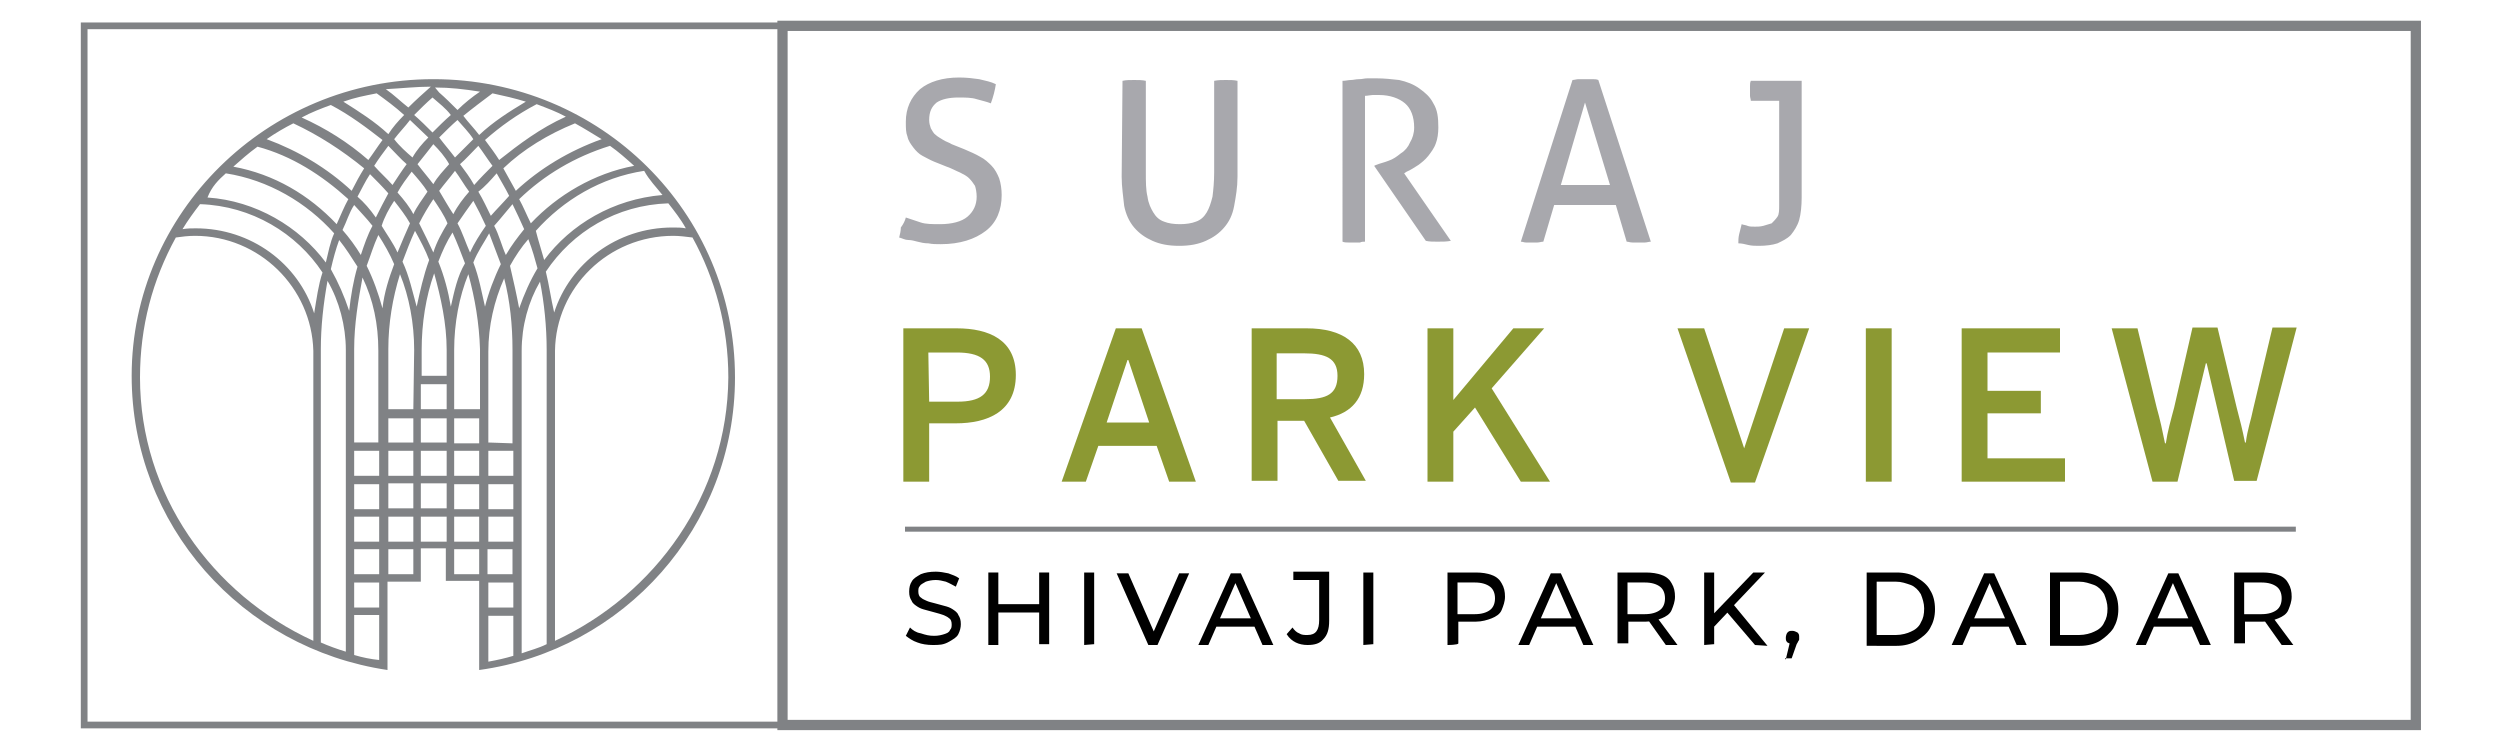<?xml version="1.0" encoding="utf-8"?>
<!-- Generator: Adobe Illustrator 25.4.1, SVG Export Plug-In . SVG Version: 6.00 Build 0)  -->
<svg version="1.1" id="Layer_1" xmlns="http://www.w3.org/2000/svg" xmlns:xlink="http://www.w3.org/1999/xlink" x="0px" y="0px"
	 viewBox="0 0 300 90" style="enable-background:new 0 0 300 90;" xml:space="preserve">
<style type="text/css">
	.st0{fill:#808285;}
	.st1{fill:none;stroke:#808285;stroke-width:0.805;stroke-miterlimit:10;}
	.st2{fill:#8C9933;}
	.st3{fill:#A8A8AD;}
	.st4{fill:none;stroke:#808285;stroke-width:1.231;stroke-miterlimit:10;}
	.st5{fill:none;stroke:#808285;stroke-width:0.603;stroke-miterlimit:10;}
</style>
<g>
	<g>
		<g>
			<path class="st0" d="M66.6,76.9V42.1c0.1-7.6,6.4-13.8,14.2-13.8c0.7,0,1.5,0.1,2.3,0.2c2.7,4.9,4.3,10.7,4.3,16.8
				C87.3,59.3,78.7,71.3,66.6,76.9 M58.6,73.9h3v4.8c-1,0.3-1.9,0.5-3,0.7V73.9z M54.5,65.9h3v3h-3V65.9z M54.1,36.8
				c-0.3-1.8-0.8-3.7-1.5-5.4c0.5-1.3,1-2.4,1.7-3.5c0.6,1.3,1,2.4,1.5,3.7C54.9,33.1,54.5,35,54.1,36.8 M53.6,45.1h-3V42
				c0-3.2,0.5-6.4,1.5-9.2c0.8,2.9,1.5,6,1.5,9.2L53.6,45.1L53.6,45.1z M53.6,49.1h-3.1v-3h3.1V49.1z M53.6,53.1h-3.1v-2.9h3.1V53.1
				z M53.6,57.1h-3.1v-3h3.1V57.1z M53.6,61h-3.1v-3h3.1V61z M53.6,65h-3.1v-3h3.1V65z M50,36.8c-0.5-1.8-0.9-3.7-1.7-5.4
				c0.5-1.3,0.9-2.4,1.5-3.7c0.6,1.1,1.3,2.4,1.7,3.5C50.8,33.1,50.4,35,50,36.8 M49.6,49.1h-3v-7l0,0c0-0.1,0-0.1,0-0.2
				c0-3.1,0.5-6.1,1.4-9c1.1,2.7,1.7,5.9,1.7,9.1L49.6,49.1L49.6,49.1z M49.6,53.1h-3v-2.9h3V53.1z M49.6,57.1h-3v-3h3V57.1z
				 M49.6,61h-3v-3h3V61z M49.6,65h-3v-3h3V65z M49.6,68.9h-3v-3h3V68.9z M45.9,37c-0.5-1.8-1.1-3.5-1.9-5.1
				c0.5-1.3,0.8-2.4,1.4-3.7c0.7,1.1,1.4,2.3,1.9,3.5C46.7,33.3,46.1,35.1,45.9,37 M42.5,78.6v-4.8h3v5.4
				C44.5,79.1,43.5,78.9,42.5,78.6 M16.8,45.3c0-6.1,1.5-11.7,4.3-16.8c0.7-0.1,1.5-0.2,2.3-0.2c7.7,0,14,6.2,14.2,13.8l0,0v34.8
				C25.4,71.3,16.8,59.3,16.8,45.3 M27.1,20.8c5.1,0.8,9.7,3.5,13,7.2c-0.5,1.1-0.7,2.3-1,3.5c-3.2-4.3-8.4-7.4-14.2-7.8
				C25.4,22.4,26.2,21.6,27.1,20.8 M79.5,23.4c-5.9,0.5-11,3.5-14.2,7.8c-0.3-1.1-0.7-2.3-1-3.5c3.3-3.7,7.8-6.4,13-7.2
				C77.9,21.6,78.7,22.4,79.5,23.4 M65.5,32.6c3.2-4.8,8.5-8,14.7-8.2c0.7,0.9,1.5,1.9,2.1,3c-0.5-0.1-1-0.1-1.6-0.1
				c-6.7,0-12.3,4.3-14.2,10.2C66.1,35.8,65.9,34.2,65.5,32.6 M62.6,73.9v-1v-3v-1v-3v-1v-3v-1v-3v-1v-3v-1V42.1l0,0l0,0
				c0-3,0.8-5.9,2.2-8.3c0.5,2.5,0.8,5.4,0.8,8.2v0.2v35.1c-1,0.5-1.9,0.7-3,1.1C62.6,78.5,62.6,73.9,62.6,73.9z M58.6,69.9h3v3h-3
				V69.9z M56.8,31.5c0.5-1.3,1.3-2.4,1.9-3.5c0.5,1.3,0.9,2.4,1.4,3.7c-0.8,1.6-1.5,3.5-1.9,5.1C57.8,35.1,57.5,33.3,56.8,31.5
				 M56.8,24.1c0.5,0.9,1,1.9,1.5,3c-0.7,1-1.4,2.1-1.9,3.2c-0.5-1.1-0.9-2.4-1.5-3.5C55.6,25.8,56.2,24.9,56.8,24.1 M52.7,22.9
				c0.6-0.8,1.3-1.6,1.9-2.4c0.6,0.8,1.1,1.7,1.7,2.5c-0.7,0.8-1.4,1.7-1.9,2.7C53.8,24.8,53.3,23.9,52.7,22.9 M52,23.9
				c0.6,0.9,1.3,1.9,1.7,2.9c-0.6,1-1.3,2.2-1.7,3.5c-0.5-1.1-1.1-2.3-1.7-3.5C50.8,25.8,51.4,24.8,52,23.9 M47.7,23.1
				c0.5-0.9,1.1-1.7,1.7-2.5c0.7,0.8,1.4,1.6,1.9,2.4c-0.6,0.9-1.3,1.8-1.7,2.7C49.2,24.9,48.5,24,47.7,23.1 M47.3,24.1
				c0.7,0.9,1.4,1.8,1.9,2.7c-0.5,1.1-1,2.3-1.5,3.5c-0.5-1.1-1.3-2.2-1.9-3.2C46.1,26.1,46.7,25,47.3,24.1 M42.9,23.6
				c0.5-0.9,0.9-1.8,1.5-2.7c0.7,0.7,1.5,1.5,2.2,2.3c-0.5,0.9-1,1.9-1.5,2.9C44.4,25.1,43.7,24.3,42.9,23.6 M43.3,30.6
				c-0.6-1-1.4-2.1-2.2-3c0.5-1,0.8-2.1,1.4-3c0.7,0.8,1.5,1.6,2.2,2.5C44.1,28.2,43.7,29.4,43.3,30.6 M42.5,53.1V42.1l0,0v-0.2
				c0-3,0.5-5.9,1-8.6c1.3,2.7,1.9,5.6,1.9,8.8l0,0v11L42.5,53.1L42.5,53.1z M42.5,54.1h3v3h-3V54.1z M42.5,58.1h3v3h-3V58.1z
				 M42.5,62h3v3h-3V62z M42.5,65.9h3v3h-3V65.9z M42.5,69.9h3v3h-3V69.9z M41.8,23.9c-0.5,0.9-0.9,1.9-1.4,3
				c-3.3-3.5-7.5-6-12.4-6.9c0.9-0.8,1.8-1.6,2.9-2.4C35,18.7,38.6,21,41.8,23.9 M43.7,20.2c-0.5,0.8-1,1.7-1.5,2.7
				c-2.9-2.7-6.4-4.8-10.2-6.2c1-0.7,2.2-1.4,3.2-1.9C38.2,16.2,41,18,43.7,20.2 M45.9,16.8c-0.6,0.8-1.1,1.6-1.7,2.4
				c-2.4-2.1-5.1-3.8-8-5.1c1.1-0.6,2.4-1.1,3.5-1.5C42,13.8,44.1,15.4,45.9,16.8 M48.5,13.8c-0.7,0.7-1.4,1.5-1.9,2.3
				c-1.6-1.5-3.5-2.7-5.4-3.9c1.4-0.5,2.5-0.7,4-1C46.3,12,47.4,12.8,48.5,13.8 M51.7,10.4c-0.9,0.8-1.8,1.6-2.7,2.5
				c-0.9-0.7-1.7-1.5-2.7-2.2C48.2,10.6,50,10.4,51.7,10.4L51.7,10.4z M54.1,13.8c-0.7,0.6-1.5,1.4-2.2,2.1
				c-0.7-0.7-1.5-1.5-2.2-2.1c0.7-0.7,1.5-1.5,2.2-2.1C52.7,12.4,53.5,13,54.1,13.8 M54.9,13.2c-0.7-0.7-1.5-1.5-2.2-2.1l-0.5-0.6
				c1.8,0,3.5,0.2,5.4,0.5C56.7,11.6,55.7,12.4,54.9,13.2 M57.5,16.2c-0.6-0.8-1.3-1.5-1.9-2.3c1.1-0.9,2.3-1.8,3.5-2.7
				c1.4,0.3,2.7,0.6,4,1C61.1,13.4,59.2,14.6,57.5,16.2 M59.9,19.2c-0.5-0.8-1.1-1.6-1.7-2.4c1.8-1.6,3.9-3.1,6.2-4.3
				c1.3,0.5,2.4,0.9,3.5,1.5C64.8,15.4,62.3,17.3,59.9,19.2 M61.9,22.9c-0.5-0.9-1-1.8-1.5-2.7c2.4-2.3,5.4-4.1,8.6-5.4
				c1.1,0.6,2.2,1.3,3.2,1.9C68.3,18.1,64.8,20.2,61.9,22.9 M62.3,23.9c3-2.9,6.7-5.1,10.9-6.4c1,0.7,1.9,1.5,2.9,2.4
				c-4.8,0.9-9.2,3.5-12.4,6.9C63.2,25.8,62.8,24.8,62.3,23.9 M61.2,31.9c0.6-1.1,1.4-2.3,2.2-3.2c0.5,1.3,0.8,2.4,1.1,3.5
				c-0.9,1.5-1.6,3.1-2.2,4.8C62,35.4,61.6,33.6,61.2,31.9 M61.5,24.5c0.5,1,0.9,1.9,1.4,3c-0.8,1-1.5,1.9-2.2,3.1
				c-0.5-1.1-0.8-2.4-1.4-3.5C60.2,26.1,60.8,25.3,61.5,24.5 M59.6,20.8c0.5,0.9,1,1.7,1.5,2.7c-0.7,0.8-1.5,1.6-2.2,2.4
				c-0.5-1-0.9-1.9-1.5-2.9C58.2,22.4,58.9,21.6,59.6,20.8 M57.4,17.5c0.6,0.8,1.1,1.6,1.7,2.4c-0.7,0.7-1.5,1.5-2.2,2.3
				c-0.5-0.9-1.1-1.7-1.7-2.5C55.9,19.1,56.6,18.3,57.4,17.5 M52.7,16.5c0.7-0.7,1.5-1.5,2.2-2.1c0.6,0.7,1.4,1.5,1.9,2.3
				c-0.7,0.7-1.5,1.5-2.2,2.2C54,18.1,53.3,17.3,52.7,16.5 M52,17.3c0.7,0.7,1.4,1.5,1.9,2.4c-0.7,0.8-1.4,1.5-1.9,2.4
				c-0.6-0.8-1.3-1.6-1.9-2.4C50.8,18.8,51.4,18.1,52,17.3 M48.8,19.7c-0.6,0.8-1.1,1.6-1.7,2.5c-0.7-0.8-1.5-1.5-2.2-2.3
				c0.5-0.8,1.1-1.6,1.7-2.4C47.4,18.3,48.1,19.1,48.8,19.7 M47.3,16.7c0.6-0.8,1.3-1.5,1.9-2.3c0.7,0.7,1.5,1.4,2.2,2.1
				c-0.7,0.7-1.4,1.5-1.9,2.4C48.8,18.3,47.9,17.5,47.3,16.7 M58.6,53.1v-2.9v-1v-7l0,0c0-3.1,0.7-6.1,1.9-8.8c0.7,2.7,1,5.6,1,8.6
				v0.2l0,0v11L58.6,53.1L58.6,53.1z M58.6,54.1h3v3h-3V54.1z M58.6,58.1h3v3h-3V58.1z M61.5,68.9h-3v-3h3V68.9z M58.6,62h3v3h-3V62
				z M39.7,32.3c0.3-1.3,0.6-2.4,1-3.5c0.8,1,1.5,2.1,2.2,3.2c-0.5,1.7-0.8,3.5-1,5.3C41.3,35.5,40.6,33.9,39.7,32.3 M37.7,37.6
				c-1.9-6-7.6-10.2-14.2-10.2c-0.5,0-1,0-1.6,0.1c0.6-1,1.4-2.1,2.1-3c6.2,0.2,11.6,3.5,14.7,8.2C38.2,34.2,38,35.8,37.7,37.6
				 M38.5,42.1L38.5,42.1c0-0.1,0-0.1,0-0.2c0-2.7,0.3-5.4,0.8-8.2c1.4,2.4,2.2,5.4,2.2,8.3l0,0v30.7v1v4.5c-1-0.3-2.1-0.7-3-1.1
				C38.5,77.3,38.5,42.1,38.5,42.1z M54.5,49.1v-3v-1V42c0-3.2,0.6-6.4,1.7-9.1c0.8,2.9,1.3,5.9,1.4,9c0,0.1,0,0.1,0,0.2l0,0v7H54.5
				z M54.5,50.2h3v3h-3V50.2z M54.5,54.1h3v3h-3V54.1z M57.5,65h-3v-3h3V65z M54.5,58.1h3v3h-3V58.1z M52,9.5
				c-20,0-36.2,16.1-36.2,35.6c0,17.9,13.2,32.7,30.7,35.3v-0.9v-5.7v-1v-3h4v-1v-3h3v3.9h1l0,0h3v3v1.1v5.6l0,0v1
				c17.4-2.4,30.7-17.2,30.7-35.1C88.2,25.5,72.1,9.5,52,9.5"/>
			<rect x="10.1" y="3.1" class="st1" width="83.9" height="83.9"/>
		</g>
		<g>
			<g>
				<g>
					<path class="st2" d="M111.5,48.2h3.4c2.7,0,3.9-0.9,3.9-3c0-2-1.2-2.9-4-2.9h-3.4L111.5,48.2L111.5,48.2z M108.4,57.8V39.4h6.4
						c3.9,0,7.1,1.4,7.1,5.6c0,4.4-3.4,5.8-7.2,5.8h-3.2v7H108.4z"/>
					<path class="st2" d="M132.8,50.7h5.1l-2.5-7.5h-0.1L132.8,50.7z M127.4,57.8l6.5-18.4h3.1l6.5,18.4h-3.2l-1.5-4.3h-7l-1.5,4.3
						H127.4z"/>
					<path class="st2" d="M153.2,47.9h3.4c2.6,0,3.9-0.6,3.9-2.8c0-2.1-1.4-2.7-4-2.7h-3.3V47.9z M150.2,57.8V39.4h6.6
						c4.3,0,6.9,1.8,6.9,5.5c0,2.9-1.5,4.6-4.1,5.2l4.3,7.6h-3.3l-4.1-7.2h-3.2v7.2H150.2z"/>
					<polygon class="st2" points="171.3,57.8 171.3,39.4 174.4,39.4 174.4,48 181.6,39.4 185.3,39.4 179,46.6 186,57.8 182.5,57.8 
						177,48.9 174.4,51.8 174.4,57.8 					"/>
					<polygon class="st2" points="207.7,57.9 201.3,39.4 204.5,39.4 209.3,53.8 209.3,53.8 214.1,39.4 217.1,39.4 210.6,57.9 					
						"/>
					<rect x="223.9" y="39.4" class="st2" width="3.1" height="18.4"/>
					<polygon class="st2" points="235.4,57.8 235.4,39.4 247.2,39.4 247.2,42.3 238.5,42.3 238.5,46.9 244.9,46.9 244.9,49.6 
						238.5,49.6 238.5,55 247.8,55 247.8,57.8 					"/>
					<path class="st2" d="M258.3,57.8l-4.9-18.4h3.1l2.3,9.5c0.4,1.4,0.7,2.8,1,4.3h0.1c0.2-1.4,0.6-2.8,1-4.3l2.2-9.6h3l2.3,9.6
						c0.4,1.5,0.7,2.7,1,4.2h0.1c0.2-1.6,0.6-2.6,0.9-4.1l2.3-9.7h2.9l-4.8,18.4h-2.7l-3.3-14.1h-0.1l-3.4,14.2H258.3z"/>
				</g>
				<g>
					<path class="st3" d="M108.7,26.1c0.6,0.2,1.2,0.4,1.8,0.6c0.6,0.2,1.4,0.2,2.3,0.2c1.4,0,2.6-0.3,3.3-0.9
						c0.7-0.6,1.1-1.4,1.1-2.4c0-0.5-0.1-1-0.2-1.3c-0.2-0.3-0.4-0.6-0.7-0.9s-0.7-0.5-1.1-0.7c-0.5-0.2-1-0.5-1.6-0.7l-1.5-0.6
						c-0.5-0.2-1-0.5-1.4-0.7c-0.4-0.2-0.8-0.6-1.1-1c-0.3-0.4-0.6-0.8-0.7-1.3c-0.2-0.5-0.2-1-0.2-1.8c0-1.6,0.6-2.9,1.7-3.9
						c1.1-0.9,2.7-1.4,4.7-1.4c0.9,0,1.7,0.1,2.4,0.2c0.8,0.2,1.4,0.3,2,0.6c-0.1,0.7-0.3,1.5-0.6,2.3c-0.5-0.2-1-0.3-1.7-0.5
						c-0.6-0.2-1.4-0.2-2.2-0.2c-1.1,0-2,0.2-2.6,0.6c-0.6,0.5-0.9,1.1-0.9,2.1c0,0.4,0.1,0.7,0.2,1c0.2,0.3,0.3,0.6,0.6,0.8
						c0.2,0.2,0.6,0.4,0.9,0.6c0.3,0.2,0.7,0.3,1,0.5l1.5,0.6c0.7,0.3,1.4,0.6,1.9,0.9c0.6,0.3,1,0.7,1.4,1.1c0.4,0.4,0.7,1,0.9,1.5
						c0.2,0.6,0.3,1.3,0.3,2c0,1.8-0.6,3.3-1.9,4.3c-1.3,1-3.1,1.6-5.4,1.6c-0.6,0-1,0-1.5-0.1c-0.5,0-0.9-0.1-1.3-0.2
						c-0.4-0.1-0.7-0.2-1.1-0.2s-0.7-0.2-1.1-0.3c0.1-0.4,0.2-0.8,0.2-1.2C108.4,26.9,108.6,26.5,108.7,26.1 M134.6,21.2
						c0,1.3,0.2,2.4,0.3,3.5c0.2,1,0.6,1.9,1.2,2.6c0.6,0.7,1.3,1.2,2.2,1.6c0.9,0.4,1.9,0.6,3.2,0.6s2.3-0.2,3.2-0.6
						c0.9-0.4,1.6-0.9,2.2-1.6s1-1.5,1.2-2.6s0.4-2.2,0.4-3.5V9.7c-0.4-0.1-0.9-0.1-1.4-0.1s-0.9,0-1.4,0.1v11
						c0,1.1-0.1,2.1-0.2,2.9c-0.2,0.8-0.4,1.4-0.7,1.9c-0.3,0.5-0.7,0.9-1.3,1.1c-0.5,0.2-1.2,0.3-1.9,0.3c-0.8,0-1.4-0.1-1.9-0.3
						c-0.6-0.2-1-0.6-1.3-1.1c-0.3-0.5-0.6-1.1-0.7-1.9c-0.2-0.8-0.2-1.8-0.2-2.9v-11c-0.4-0.1-0.9-0.1-1.4-0.1c-0.5,0-1,0-1.4,0.1
						L134.6,21.2L134.6,21.2z M161.1,9.7c0.4,0,0.7-0.1,1-0.1c0.3,0,0.6-0.1,1-0.1s0.6-0.1,1-0.1s0.7,0,1.1,0c0.9,0,1.8,0.1,2.7,0.2
						c0.9,0.2,1.7,0.5,2.4,1c0.7,0.5,1.3,1,1.7,1.8c0.5,0.8,0.6,1.7,0.6,2.9c0,0.7-0.1,1.4-0.3,1.9c-0.2,0.6-0.6,1.1-0.9,1.5
						c-0.4,0.5-0.8,0.8-1.2,1.1c-0.5,0.3-0.9,0.6-1.4,0.8l-0.3,0.2l5.6,8.1c-0.5,0.1-1,0.1-1.6,0.1c-0.5,0-1,0-1.4-0.1l-6.2-9l0,0
						l0.2-0.1c0.5-0.2,1-0.3,1.5-0.5c0.6-0.2,1-0.5,1.5-0.9c0.5-0.3,0.9-0.8,1.1-1.3c0.3-0.5,0.5-1.1,0.5-1.8c0-1.3-0.4-2.3-1.1-2.9
						c-0.7-0.6-1.8-1-3.1-1c-0.3,0-0.6,0-0.8,0c-0.2,0-0.6,0.1-0.9,0.1V29c-0.2,0-0.4,0-0.6,0.1c-0.2,0-0.5,0-0.7,0
						c-0.2,0-0.5,0-0.7,0c-0.2,0-0.5,0-0.7-0.1L161.1,9.7L161.1,9.7z M195.2,29c0.2,0,0.4,0.1,0.7,0.1c0.2,0,0.5,0,0.7,0
						s0.5,0,0.8,0c0.2,0,0.5-0.1,0.7-0.1l-6.3-19.4c-0.2-0.1-0.5-0.1-0.8-0.1c-0.2,0-0.6,0-0.8,0c-0.3,0-0.6,0-0.8,0
						s-0.5,0.1-0.7,0.1L182.5,29c0.2,0,0.4,0.1,0.6,0.1s0.5,0,0.7,0s0.5,0,0.7,0c0.2,0,0.5-0.1,0.7-0.1l1.3-4.4h7.4L195.2,29z
						 M190.2,12.3l3,9.9h-5.9L190.2,12.3z M213.5,12.1h-3.4c0-0.2-0.1-0.4-0.1-0.6c0-0.2,0-0.4,0-0.6c0-0.2,0-0.4,0-0.6
						c0-0.2,0-0.4,0.1-0.6h6.1v14c0,1-0.1,2-0.3,2.7c-0.2,0.7-0.6,1.3-1,1.8c-0.5,0.5-1,0.7-1.6,1c-0.6,0.2-1.4,0.3-2.2,0.3
						c-0.4,0-0.9,0-1.3-0.1c-0.4-0.1-0.8-0.2-1.2-0.2c0-0.3,0-0.7,0.1-1.1c0.1-0.4,0.2-0.8,0.3-1.2c0.2,0.1,0.5,0.1,0.7,0.2
						c0.2,0.1,0.6,0.1,0.9,0.1c0.3,0,0.6,0,1-0.1s0.6-0.2,1-0.3c0.2-0.2,0.5-0.5,0.7-0.8c0.2-0.3,0.2-0.8,0.2-1.4L213.5,12.1
						L213.5,12.1z"/>
				</g>
				<g>
					<g>
						<path d="M111.9,77.4c-0.6,0-1.3-0.1-1.8-0.3c-0.6-0.2-1-0.5-1.4-0.8l0.5-1c0.3,0.3,0.7,0.6,1.3,0.7c0.6,0.2,1,0.3,1.6,0.3
							c0.5,0,0.9-0.1,1.2-0.2c0.3-0.1,0.6-0.2,0.7-0.5c0.2-0.2,0.2-0.4,0.2-0.7c0-0.3-0.1-0.6-0.3-0.7c-0.2-0.2-0.5-0.3-0.7-0.4
							c-0.3-0.1-0.6-0.2-1-0.3c-0.4-0.1-0.7-0.2-1.1-0.3c-0.4-0.1-0.7-0.2-1-0.4s-0.6-0.4-0.7-0.7c-0.2-0.3-0.3-0.6-0.3-1.1
							s0.1-0.9,0.3-1.2c0.2-0.4,0.6-0.6,1.1-0.9c0.5-0.2,1.1-0.3,1.8-0.3c0.5,0,1,0.1,1.5,0.2c0.5,0.2,0.9,0.3,1.3,0.6l-0.4,1
							c-0.4-0.2-0.7-0.4-1.2-0.6c-0.4-0.1-0.8-0.2-1.2-0.2c-0.5,0-0.9,0.1-1.2,0.2c-0.3,0.2-0.6,0.3-0.7,0.5
							c-0.2,0.2-0.2,0.4-0.2,0.7s0.1,0.6,0.3,0.7c0.2,0.2,0.5,0.3,0.7,0.4c0.2,0.1,0.6,0.2,1,0.3c0.4,0.1,0.7,0.2,1.1,0.3
							c0.4,0.1,0.7,0.2,1,0.4s0.6,0.4,0.7,0.7c0.2,0.3,0.3,0.6,0.3,1.1c0,0.4-0.1,0.8-0.3,1.2c-0.2,0.4-0.6,0.6-1.1,0.9
							C113.2,77.4,112.7,77.4,111.9,77.4z"/>
						<path d="M119.8,77.4h-1.2v-8.7h1.2V77.4z M124.8,73.5h-5.2v-1h5.2V73.5z M124.7,68.7h1.2v8.6h-1.2V68.7z"/>
						<path d="M130.1,77.4v-8.7h1.2v8.6L130.1,77.4L130.1,77.4z"/>
						<path d="M137.8,77.4l-3.8-8.6h1.4l3.5,8H138l3.5-8h1.2l-3.8,8.6H137.8z"/>
						<path d="M143.8,77.4l3.9-8.6h1.2l3.9,8.6h-1.3l-3.5-8h0.5l-3.5,8H143.8z M145.4,75.2l0.3-1h4.8l0.3,1H145.4z"/>
						<path d="M156.9,77.4c-0.5,0-1-0.1-1.4-0.3s-0.8-0.5-1.1-1l0.7-0.8c0.2,0.3,0.5,0.6,0.8,0.7c0.3,0.2,0.6,0.2,1,0.2
							c1,0,1.4-0.6,1.4-1.8v-4.8h-3.1v-1h4.3v5.9c0,1-0.2,1.7-0.7,2.2C158.4,77.2,157.8,77.4,156.9,77.4z"/>
						<path d="M163.6,77.4v-8.7h1.2v8.6L163.6,77.4L163.6,77.4z"/>
						<path d="M173.7,77.4v-8.7h3.4c0.7,0,1.4,0.1,1.9,0.3c0.6,0.2,1,0.6,1.2,1c0.3,0.5,0.4,1,0.4,1.6c0,0.6-0.2,1.1-0.4,1.6
							s-0.7,0.8-1.2,1c-0.5,0.2-1.2,0.4-1.9,0.4h-2.7l0.6-0.6v3.2C175,77.4,173.7,77.4,173.7,77.4z M174.9,74.3l-0.6-0.6h2.7
							c0.8,0,1.4-0.2,1.8-0.5s0.6-0.8,0.6-1.4c0-0.6-0.2-1.1-0.6-1.4s-1-0.5-1.8-0.5h-2.7l0.6-0.6V74.3z"/>
						<path d="M182.2,77.4l3.9-8.6h1.2l3.9,8.6H190l-3.5-8h0.5l-3.5,8H182.2z M183.9,75.2l0.3-1h4.8l0.3,1H183.9z"/>
						<path d="M194.1,77.4v-8.7h3.4c0.7,0,1.4,0.1,1.9,0.3c0.6,0.2,1,0.6,1.2,1c0.3,0.5,0.4,1,0.4,1.6c0,0.6-0.2,1.1-0.4,1.6
							s-0.7,0.8-1.2,1c-0.5,0.2-1.2,0.4-1.9,0.4h-2.7l0.6-0.6v3.2H194.1z M195.3,74.3l-0.6-0.6h2.7c0.8,0,1.4-0.2,1.8-0.5
							c0.4-0.3,0.6-0.8,0.6-1.4c0-0.6-0.2-1.1-0.6-1.4c-0.4-0.3-1-0.5-1.8-0.5h-2.7l0.6-0.6V74.3z M199.9,77.4l-2.2-3.1h1.3l2.3,3.1
							H199.9z"/>
						<path d="M204.5,77.4v-8.7h1.2v8.6L204.5,77.4L204.5,77.4z M205.6,75.3l-0.1-1.5l4.9-5.1h1.4l-3.8,4l-0.7,0.8L205.6,75.3z
							 M210.6,77.4l-3.5-4.1l0.8-0.9l4.2,5.1L210.6,77.4L210.6,77.4z"/>
						<path d="M214.3,79.1l0.6-2.5l0.2,0.7c-0.2,0-0.4-0.1-0.6-0.2c-0.2-0.2-0.2-0.3-0.2-0.6c0-0.2,0.1-0.5,0.2-0.6
							c0.2-0.2,0.3-0.2,0.6-0.2c0.2,0,0.4,0.1,0.6,0.2c0.2,0.2,0.2,0.3,0.2,0.6c0,0.1,0,0.2,0,0.2s0,0.2-0.1,0.2
							c0,0.1-0.1,0.2-0.2,0.4l-0.6,1.7h-0.8V79.1z"/>
						<path d="M224,77.4v-8.7h3.6c0.9,0,1.8,0.2,2.4,0.6c0.7,0.4,1.3,0.9,1.6,1.5c0.4,0.6,0.6,1.4,0.6,2.3s-0.2,1.6-0.6,2.3
							s-1,1.1-1.6,1.5c-0.7,0.4-1.5,0.6-2.4,0.6H224z M225.2,76.2h2.3c0.7,0,1.4-0.2,1.8-0.4c0.5-0.2,1-0.6,1.2-1.1
							c0.3-0.5,0.4-1,0.4-1.7c0-0.6-0.2-1.2-0.4-1.7c-0.3-0.5-0.7-0.9-1.2-1.1c-0.6-0.2-1.1-0.4-1.8-0.4h-2.3V76.2z"/>
						<path d="M234.2,77.4l3.9-8.6h1.2l3.9,8.6H242l-3.5-8h0.5l-3.5,8H234.2z M235.9,75.2l0.3-1h4.8l0.3,1H235.9z"/>
						<path d="M246,77.4v-8.7h3.6c0.9,0,1.8,0.2,2.4,0.6c0.7,0.4,1.3,0.9,1.6,1.5c0.4,0.6,0.6,1.4,0.6,2.3s-0.2,1.6-0.6,2.3
							c-0.4,0.6-1,1.1-1.6,1.5c-0.7,0.4-1.5,0.6-2.4,0.6H246z M247.2,76.2h2.3c0.7,0,1.4-0.2,1.8-0.4c0.5-0.2,1-0.6,1.2-1.1
							c0.3-0.5,0.4-1,0.4-1.7c0-0.6-0.2-1.2-0.4-1.7c-0.3-0.5-0.7-0.9-1.2-1.1c-0.6-0.2-1.1-0.4-1.8-0.4h-2.3V76.2z"/>
						<path d="M256.3,77.4l3.9-8.6h1.2l3.9,8.6h-1.3l-3.5-8h0.5l-3.5,8H256.3z M257.9,75.2l0.3-1h4.8l0.3,1H257.9z"/>
						<path d="M268.1,77.4v-8.7h3.4c0.7,0,1.4,0.1,1.9,0.3c0.6,0.2,1,0.6,1.2,1c0.3,0.5,0.4,1,0.4,1.6c0,0.6-0.2,1.1-0.4,1.6
							s-0.7,0.8-1.2,1c-0.5,0.2-1.1,0.4-1.9,0.4h-2.7l0.6-0.6v3.2H268.1z M269.3,74.3l-0.6-0.6h2.7c0.8,0,1.4-0.2,1.8-0.5
							s0.6-0.8,0.6-1.4c0-0.6-0.2-1.1-0.6-1.4s-1-0.5-1.8-0.5h-2.7l0.6-0.6V74.3z M273.8,77.4l-2.2-3.1h1.3l2.3,3.1H273.8z"/>
					</g>
				</g>
			</g>
			<rect x="93.9" y="3.1" class="st4" width="196" height="83.9"/>
		</g>
	</g>
	<line class="st5" x1="108.6" y1="63.5" x2="275.5" y2="63.5"/>
</g>
</svg>
